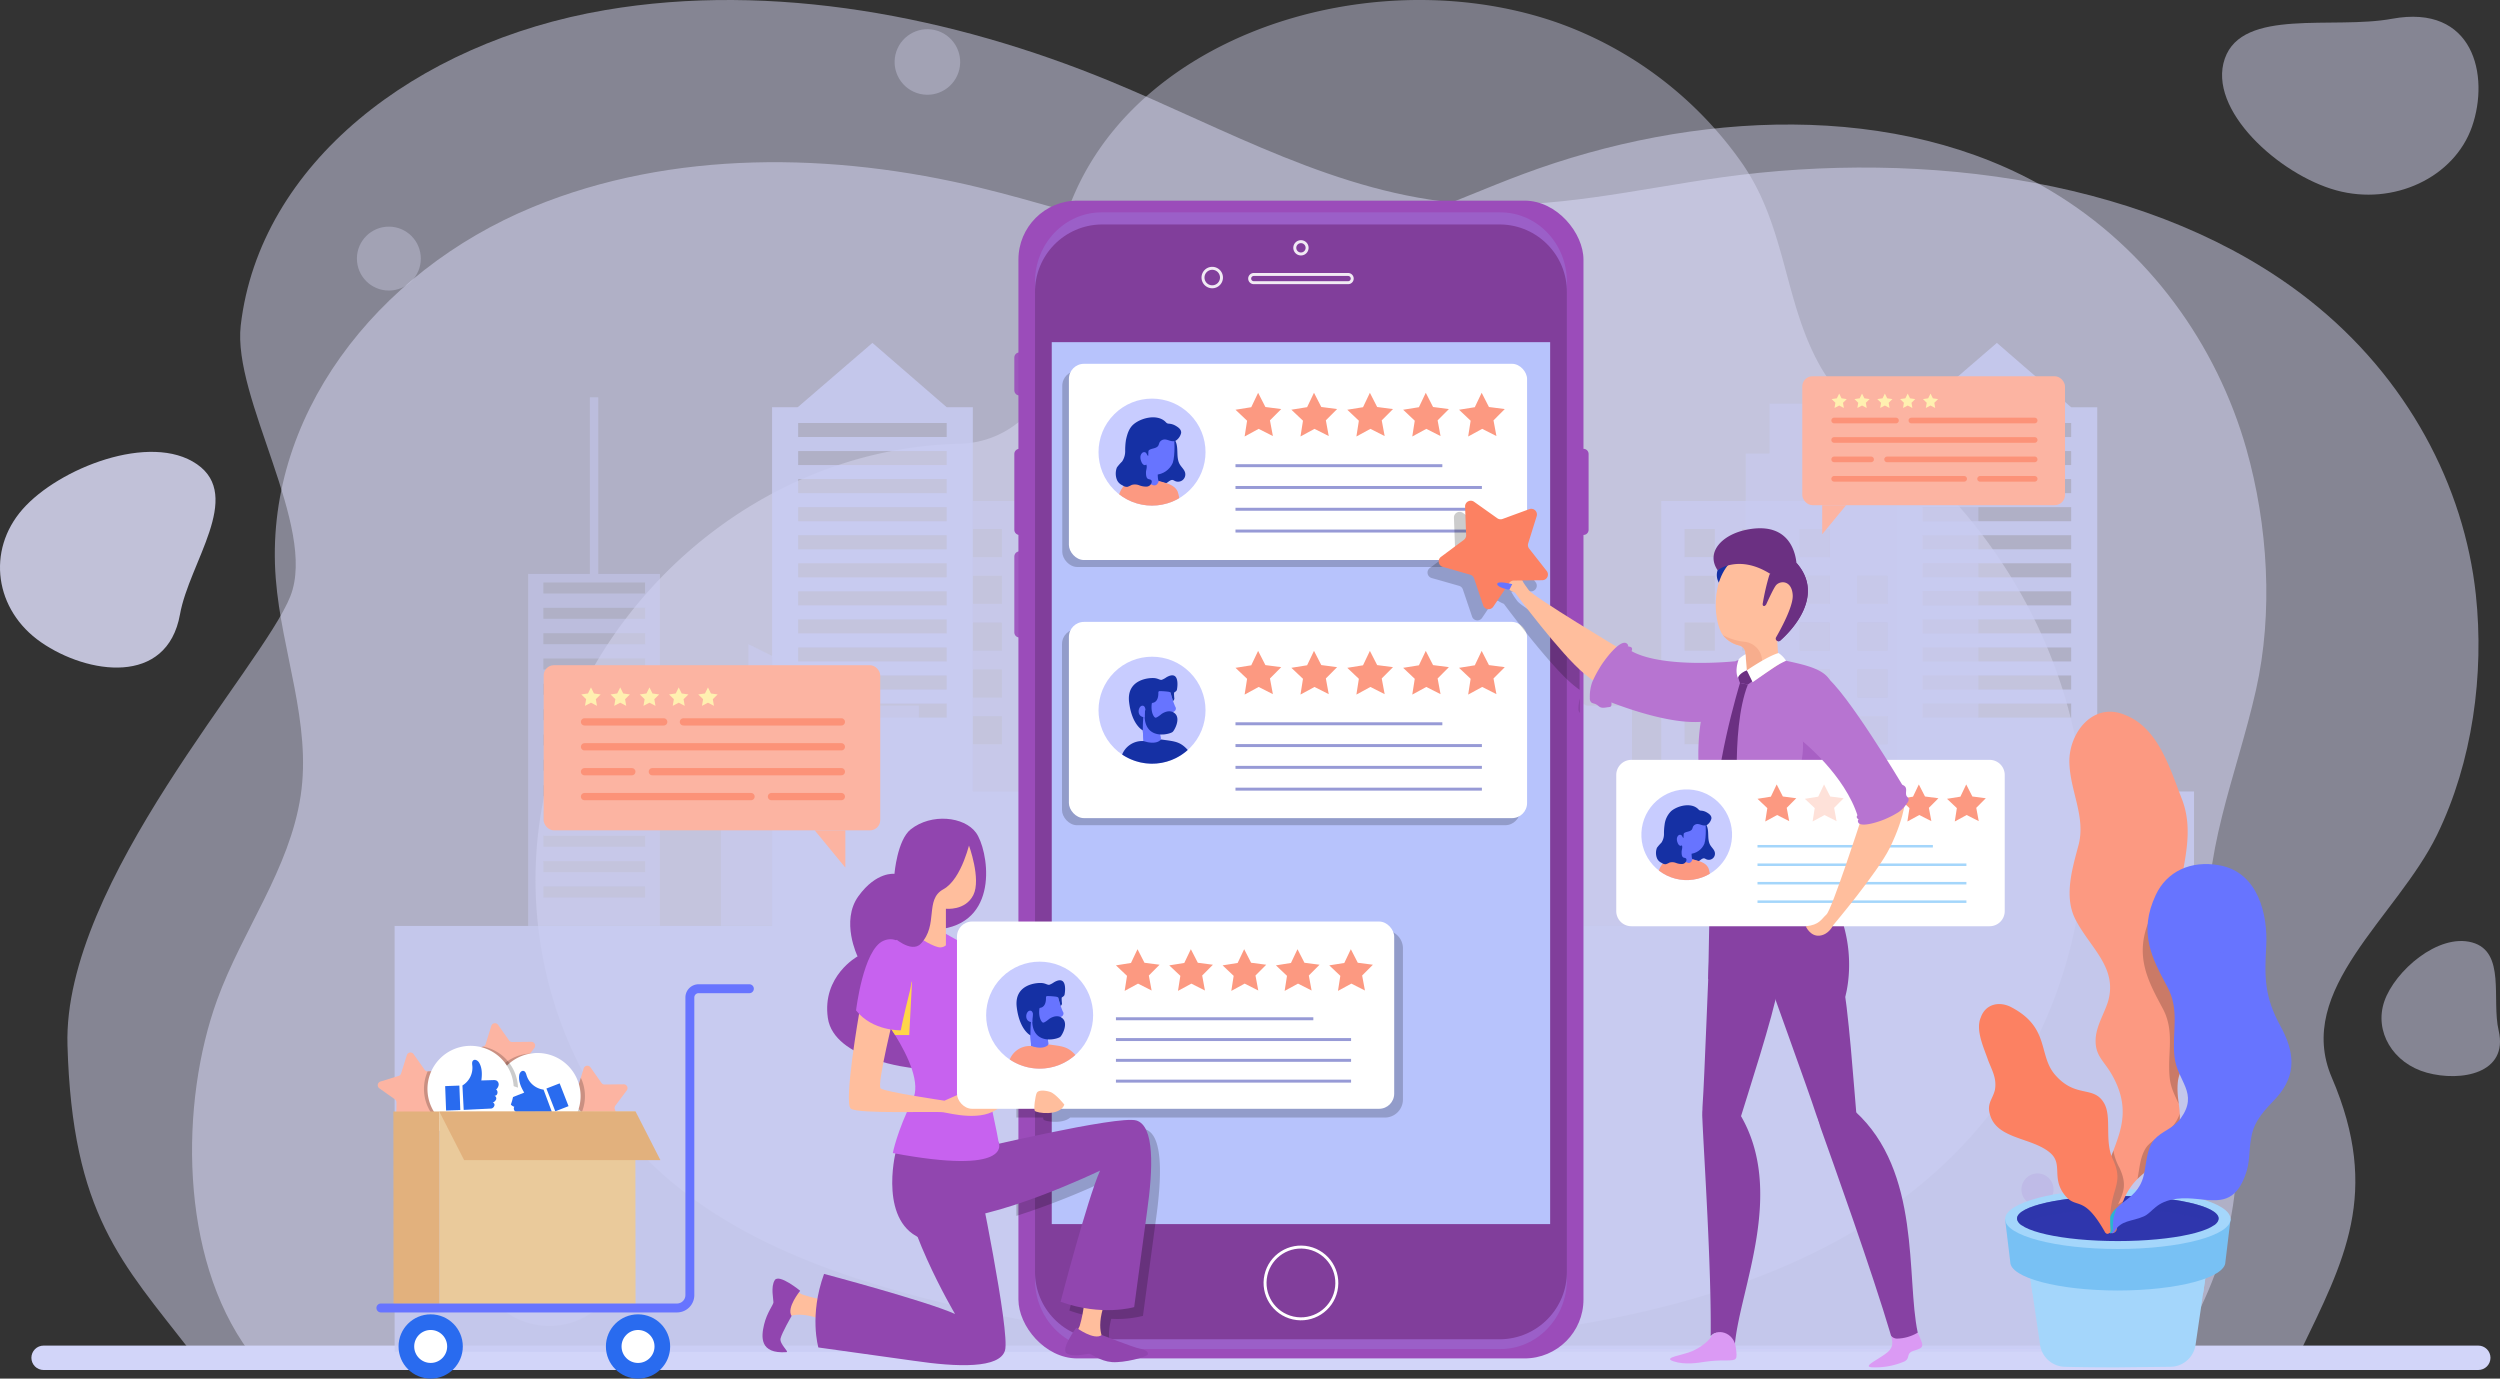 <svg xmlns="http://www.w3.org/2000/svg" xmlns:xlink="http://www.w3.org/1999/xlink" width="841" height="463.76" xmlns:v="https://vecta.io/nano"><rect width="100%" height="100%" fill="#333333" stroke="none"/><style><![CDATA[.B{fill:#6774ff}.C{fill:none}.D{opacity:.5}.E{stroke:#2f36ad}.F{fill:#fff}.G{fill:#e1e2fe}.H{fill:#fc9981}.I{opacity:.2}.J{fill:#1530a4}.K{fill:#fcb4a2}.L{opacity:.3}.M{opacity:.36}.N{fill:#020202}.O{fill:#ffbe9d}.P{opacity:.89}.Q{opacity:.47}.R{fill:#296bef}.S{fill:#9145af}.T{fill:#c9ccf4}.U{fill:#b774d1}.V{fill:#6b3082}.W{clip-path:url(#B)}.X{clip-path:url(#C)}.Y{stroke-linecap:round}.Z{stroke-linejoin:round}]]></style><defs><clipPath id="A"><circle cx="18" cy="18" r="18" transform="matrix(.707 -.707 .707 .707 0 25.456)" class="B M"/></clipPath><clipPath id="B"><circle cx="18" cy="18" r="18" transform="matrix(.707 -.707 .707 .707 0 25.456)" class="C"/></clipPath><clipPath id="C"><circle cx="18" cy="18" r="18" transform="matrix(.228 -.974 .974 .228 0 35.05)" class="C"/></clipPath><clipPath id="D"><circle cx="15.261" cy="15.261" r="15.261" transform="matrix(.152 -.988 .988 .152 0 30.167)" class="B M"/></clipPath><path id="E" d="M532.681 179.959h0c-.457 0-.896-.182-1.22-.505s-.505-.762-.505-1.22v-25.528c0-.458.181-.897.505-1.22s.762-.506 1.22-.506h0c.953.001 1.725.773 1.725 1.726v25.528c-.001.952-.773 1.724-1.725 1.725z"/><path id="F" d="M496.122 136.984l-5.3.851 3.9 3.693-.83 5.308 4.718-2.57 4.791 2.43-.986-5.281 3.792-3.806-5.327-.694-2.448-4.782z"/><path id="G" d="M477.321 136.984l-5.3.851 3.9 3.693-.83 5.308 4.718-2.57 4.791 2.43-.986-5.281 3.791-3.806-5.327-.694-2.448-4.782z"/><path id="H" d="M438.324 141.525l-.841 5.3 4.543-2.457.178-.1 4.785 2.425-.97-5.286 3.783-3.8-5.319-.7-2.457-4.785-2.312 4.85-5.3.857z"/><path id="I" d="M618.707 132.401l.787 1.594 1.759.256-1.273 1.241.3 1.752-1.574-.827-1.573.827.3-1.752-1.273-1.241 1.759-.256z"/><path id="J" d="M659.477 267.998l-4.5.721 3.308 3.131-.7 4.5 4-2.179 4.062 2.06-.836-4.477 3.214-3.227-4.517-.589-2.075-4.054z"/><path id="K" d="M198.807 231.243l1.008 2.042 2.254.328-1.631 1.59.385 2.245-2.016-1.063-2.016 1.06.385-2.245-1.631-1.59 2.254-.328z"/><path id="L" d="M434.283 323.937l-5.062.812 3.723 3.524-.792 5.065 4.5-2.452 4.572 2.319-.941-5.039 3.618-3.632-5.084-.663-2.336-4.563z"/></defs><g opacity=".81" class="G"><path d="M13.798 216.048c-15.6-10.812-18.389-30.824-6.233-44.7s43.1-25.994 58.7-15.182-2.607 33.129-5.716 50.5c-4.334 24.229-31.152 20.194-46.751 9.382z"/></g><g class="Q G"><path d="M816.389 360.854c-11.414-3.136-17.807-13.91-14.281-24.061s18.091-22.891 29.506-19.755 6.5 19.211 8.929 29.616c3.383 14.51-12.739 17.338-24.154 14.2z"/></g><g class="Q G"><path d="M831.589 42.587c-5.954 17.138-26.4 26.738-45.672 21.442s-43.45-27.163-37.5-44.3 36.465-9.764 56.213-13.406c27.546-5.079 32.914 19.127 26.959 36.264z"/></g><g class="Q G"><path d="M749.989 411.908c7.29-33.123-4.171-61.339-6.96-93.8-2.639-30.729 9.232-56.6 15.859-85.891 5.9-26.065 4.039-55.569-3.2-81.157-9.889-34.935-32.8-67.252-65.873-86.911-51.541-30.63-120.4-26.853-177.487-5.574-23.91 8.913-47.077 20.755-72.666 23.794-37.322 4.434-73.593-10.361-109.913-19.2-49.44-12.036-103.747-12.815-150.479 6.467-52.985 21.86-90.752 71.024-86.5 125.069 1.924 24.489 12.048 48.637 8.374 72.978-3.727 24.686-19.632 45.367-28.085 68.628-12.515 34.435-12.835 86.369 10.687 118.348h648.177c8.574-13.032 14.697-27.52 18.066-42.751z"/></g><g class="Q G"><path d="M832.88 200.08c-3.912-36.491-22.952-73.023-55.988-99.107-51.475-40.644-129.423-50.806-197.765-41.311-28.626 3.978-57.019 11-86.321 8.835-42.736-3.152-80.35-25.078-119.239-41.136C320.63 5.504 259.928-6.222 203.598 3.388 139.731 14.285 87.316 55.21 80.987 109.432c-2.869 24.569 25.825 67.811 16.711 91.1-9.244 23.623-76.575 96.032-75 151.042 1.628 57.016 18.289 73.146 41.525 103.084h709.624c14.606-30.316 27.26-53.278 10.568-92.186-12.7-29.6 21.963-54.029 35.4-81.611 11.961-24.546 15.931-54.057 13.065-80.781z"/></g><g opacity=".41" class="G"><path d="M701.089 288.903a155.76 155.76 0 0 0-.713-26.535c-4.685-41.347-25.9-80.339-57.12-107.849-11.138-9.816-23.813-18.607-31.062-31.564-12.208-21.817-11.282-46.893-26.433-68.435-15.346-21.756-37.086-38.193-62.201-47.027-74.33-25.754-178.389 16.18-169.02 105.731.034.322.07.789.109 1.38a32.6 32.6 0 0 1-31.935 34.681c-68.576 1.628-127.607 54.5-140.237 121.474-8.123 43.071 5.178 90.28 36.684 120.75 23.519 22.745 55.073 35.239 86.645 43.826 63.3 17.215 129.91 20.823 195.179 14.241 61.094-6.162 125.539-23.725 165.05-70.73 21.078-25.073 33.154-57.227 35.054-89.943z"/></g><g opacity=".31" class="G"><circle cx="130.813" cy="86.991" r="10.752"/></g><g opacity=".31" class="G"><circle cx="11.031" cy="11.031" r="11.031" transform="matrix(.229 -.973 .973 .229 298.715 29.059)"/></g><g opacity=".31" class="G"><circle cx="184.774" cy="420.926" r="25.118"/></g><circle cx="685.411" cy="400.143" r="5.401" fill="#813e9b" opacity=".58"/><path d="M833.688 460.871H14.666c-1.089 0-2.134-.432-2.904-1.202s-1.203-1.815-1.202-2.904h0c0-1.089.432-2.134 1.202-2.904s1.815-1.203 2.904-1.202h819.022c1.089 0 2.134.432 2.904 1.202s1.203 1.815 1.202 2.904h0c0 1.089-.432 2.134-1.202 2.904s-1.815 1.203-2.904 1.202z" fill="#d2d5f9"/><g opacity=".81" class="T"><g opacity=".6"><path d="M665.533 317.962V152.536h-8.045v-16.738h-62.225v16.738h-8v207.969h-58.4v-94.183h-85.031V389.91h-41.083V168.53H318.98v170.085h-9.831V237.369h-15.152l-42.248-20.675v20.676h-9.24v125.04h-20.506V193.076h-20.741V133.67h-2.841v59.406h-20.743v261.653h540.264V317.962zm-448.529-16.077H182.78v-3.68h34.224zm0-8.516H182.78v-3.68h34.224zm0-8.528H182.78v-3.68h34.224zm0-8.515H182.78v-3.68h34.224zm0-8.516H182.78v-3.68h34.224zm0-8.528H182.78v-3.677h34.224zm0-8.516H182.78v-3.68h34.224zm0-8.516H182.78v-3.68h34.224zm0-8.527H182.78v-3.68h34.224zm0-8.516H182.78v-3.68h34.224zm0-8.516H182.78v-3.68h34.224zm0-8.527H182.78v-3.681h34.224zm0-8.516H182.78v-3.681h34.224zm120.02 50.712h-10.192v-9.433h10.193zm0-15.733h-10.192v-9.445h10.193zm0-15.745h-10.192v-9.433h10.193zm0-15.733h-10.192v-9.444h10.193zm0-15.745h-10.192v-9.445h10.193zm19.354 62.956H346.2v-9.433h10.179zm0-15.733H346.2v-9.445h10.179zm0-15.745H346.2v-9.433h10.179zm0-15.733H346.2v-9.444h10.179zm0-15.745H346.2v-9.445h10.179zm19.371 62.959h-10.195v-9.433h10.195zm0-15.733h-10.195v-9.445h10.195zm0-15.745h-10.195v-9.433h10.195zm0-15.733h-10.195v-9.447h10.195zm0-15.745h-10.195v-9.445h10.195zm19.354 62.956h-10.181v-9.433H395.1zm0-15.733h-10.181v-9.445H395.1zm0-15.745h-10.181v-9.433H395.1zm0-15.733h-10.181v-9.447H395.1zm278.446 192.666h-10.59v-9.813h10.59zm0-19.652h-10.59v-9.813h10.59zm0-19.651h-10.59v-9.81h10.59zm0-19.652h-10.59v-9.813h10.59zm19.651 58.954h-10.59v-9.812h10.59zm0-19.652h-10.59v-9.813h10.59zm0-19.651h-10.59v-9.809h10.59zm0-19.652h-10.59v-9.813h10.59zm19.649 58.956h-10.6v-9.813h10.6zm0-19.652h-10.6v-9.813h10.6zm0-19.651h-10.6v-9.81h10.6zm0-19.652h-10.6v-9.813h10.6z"/></g><path d="M415.328 195.008v-73.195l-53.567 54.256v90.219h-34.507v-129.3h-8.78l-24.988-21.639-25.124 21.639h-8.631v174.491H132.754v143.25h366.254V195.008zM318.474 241.4h-49.967v-4.73h49.967zm0-9.44h-49.967v-4.73h49.967zm0-9.44h-49.967v-4.721h49.967zm0-9.44h-49.967v-4.721h49.967zm0-9.43h-49.967v-4.73h49.967zm0-9.44h-49.967v-4.73h49.967zm0-9.441h-49.967v-4.72h49.967zm0-9.439h-49.967v-4.721h49.967zm0-9.44h-49.967v-4.721h49.967zm0-9.43h-49.967v-4.73h49.967zm0-9.441h-49.967v-4.72h49.967zm90.06 229.915h-5.186V144.649l5.186-5.268zM696.737 241.4h-49.963v-4.733h49.963zm0-9.44h-49.963v-4.733h49.963zm0-9.441h-49.963v-4.721h49.963zm0-9.44h-49.963v-4.721h49.963zm0-9.429h-49.963v-4.731h49.963zm0-9.44h-49.963v-4.733h49.963zm0-9.441h-49.963v-4.72h49.963zm0-9.44h-49.963v-4.721h49.963zm0-9.44h-49.963v-4.721h49.963zm0-9.429h-49.963v-4.731h49.963zm0-9.44h-49.963v-4.721h49.963zm8.781 119.277v-129.3h-8.786l-24.977-21.648-25.121 21.641h-8.642v174.48H511.017V453.7h227.047V266.296z"/><g opacity=".75"><path d="M456.859 301.885h-34.234v-3.68h34.234zm0-8.516h-34.234v-3.676h34.234zm0-8.527h-34.234v-3.677h34.234zm0-8.516h-34.234v-3.676h34.234zm0-8.516h-34.234v-3.675h34.234zm0-8.527h-34.234v-3.678h34.234zm0-8.516h-34.234v-3.676h34.234zm0-8.516h-34.234v-3.676h34.234zm0-8.527h-34.234v-3.676h34.234zm0-8.516h-34.234v-3.673h34.234zm0-8.515h-34.234v-3.678h34.234zm0-8.528h-34.234v-3.676h34.234zm0-8.516h-34.234v-3.688h34.234zm120.014 50.713h-10.187v-9.44h10.187zm0-15.738h-10.187v-9.441h10.187zm0-15.738h-10.187v-9.441h10.187zm0-15.739h-10.187v-9.44h10.187zm0-15.738h-10.187v-9.452h10.187zm19.35 62.952h-10.174v-9.44h10.174zm0-15.738h-10.174v-9.441h10.174zm0-15.738h-10.174v-9.441h10.174zm0-15.739h-10.174v-9.44h10.174zm0-15.738h-10.174v-9.452h10.174zm19.376 62.952h-10.2v-9.44h10.2zm0-15.738h-10.2v-9.441h10.2zm0-15.738h-10.2v-9.441h10.2zm0-15.739h-10.2v-9.44h10.2zm0-15.738h-10.2v-9.452h10.2zm19.349 62.952h-10.173v-9.44h10.173zm0-15.738h-10.173v-9.441h10.173zm0-15.738h-10.173v-9.441h10.173zm0-15.739h-10.173v-9.44h10.173zm48.736 63.169v123.59h-41.1V168.536h-83.749v170.076h-9.83V237.371h-15.16l-42.237-20.68v20.68h-9.242v125.034h-20.512V193.069h-20.752v-59.4h-2.821v59.4h-20.752v260.636h320.537V266.321z"/></g></g><g fill="#9b4cba"><path d="M342.943 133.041h0c-.458 0-.896-.181-1.22-.505s-.505-.762-.505-1.22v-11.038c0-.458.181-.896.505-1.22s.762-.505 1.22-.505h0c.457 0 .896.182 1.22.505s.505.762.505 1.22v11.039c-.001.952-.773 1.724-1.725 1.724z" class="P"/><use xlink:href="#E" class="P"/><use xlink:href="#E" x="-189.738" class="P"/><path d="M342.943 214.457h0c-.458 0-.896-.181-1.22-.505s-.505-.762-.505-1.22v-25.528c0-.458.181-.896.505-1.22s.762-.505 1.22-.505h0c.457 0 .896.182 1.22.505s.505.762.505 1.22v25.528c0 .457-.182.896-.505 1.22s-.762.505-1.22.505z" class="P"/><rect width="190.083" height="389.48" rx="19.832" x="342.597" y="67.496"/></g><path d="M504.695 453.822H370.583c-12.375 0-22.406-10.464-22.406-23.37V94.808c0-12.906 10.032-23.37 22.406-23.37h134.112c12.375 0 22.406 10.464 22.406 23.37v335.644c0 12.906-10.032 23.37-22.406 23.37z" fill="#9af" opacity=".21"/><path d="M504.695 450.533H370.583c-12.516-.143-22.547-10.404-22.406-22.92V98.429c-.141-12.516 9.89-22.777 22.406-22.92h134.112c12.516.143 22.547 10.404 22.406 22.92v329.184c.141 12.516-9.89 22.777-22.406 22.92z" fill="#813e9b"/><path fill="#b7c3fc" d="M353.809 115.103h167.659v296.681H353.809z"/><g stroke="#fff" class="C"><circle cx="12.074" cy="12.074" r="12.074" transform="matrix(.217 -.976 .976 .217 423.234 440.75)"/><path d="M410.903 93.369c0 1.715-1.39 3.105-3.105 3.105s-3.105-1.39-3.105-3.105 1.39-3.105 3.105-3.105a3.1 3.1 0 0 1 3.105 3.105zm28.806-10.002a2.07 2.07 0 1 1-2.07-2.07 2.07 2.07 0 0 1 2.07 2.07zm13.8 11.727H421.77a1.38 1.38 0 0 1-1.38-1.38h0a1.38 1.38 0 0 1 1.38-1.379h31.738a1.38 1.38 0 0 1 1.379 1.379h0a1.38 1.38 0 0 1-1.378 1.38z" class="P"/></g><g fill="#a4d6fb"><path d="M680.669 414.069l5.61 38.336a8.63 8.63 0 0 0 8.295 7.386c3.812.106 9.426.2 17.522.2l18.185-.208c4.196-.115 7.702-3.231 8.308-7.385l5.609-38.325z"/><path d="M712.435 438.762c11.694 0 22.086-1.474 28.7-3.758l2.966-20.271h-63.333l2.966 20.271c6.616 2.284 17.007 3.758 28.701 3.758z" style="mix-blend-mode:multiply"/></g><path d="M748.622 424.525c0 5.3-16.2 9.6-36.186 9.6s-36.186-4.3-36.186-9.6l-1.74-14.426h75.851z" fill="#78c1f4"/><path d="M750.361 410.097c0 5.56-16.98 10.065-37.926 10.065s-37.927-4.506-37.927-10.065 16.98-10.064 37.927-10.064 37.926 4.506 37.926 10.064z" fill="#a4d6fb"/><g fill="#2f36ad"><ellipse cx="712.435" cy="409.909" rx="33.912" ry="7.587"/><path d="M680.075 412.183c4.318-3.079 17.172-5.312 32.36-5.312s28.04 2.234 32.36 5.312c.854-.463 1.432-1.31 1.552-2.274 0-4.19-15.183-7.587-33.912-7.587s-33.913 3.4-33.913 7.587c.12.964.698 1.812 1.553 2.274z" style="mix-blend-mode:multiply" class="D"/></g><g class="H"><path d="M739.149 349.656c2.449-8.807-.527-15.763-3.76-23.621a45.74 45.74 0 0 1-2.539-24.461c1.659-11.216 5.38-22.05 1.084-32.922-4.024-10.267-7.912-23.795-19.017-28.122-10.8-4.611-18.964 6.035-18.782 15.844s5.752 18.656 2.969 28.339c-2.115 7.931-4.885 17.318-.748 24.917 4.951 9.415 14.177 16.039 10.727 27.477-1.36 4.1-3.584 7.572-4.055 11.711-.558 6.214 2.584 7.739 5.407 12.7 11.885 20.888-9.888 29.311-1.344 52.255a1.57 1.57 0 0 0 1.547 1.027h0c.754-.035 1.371-.611 1.46-1.36 2.719-25.659 21.009-16.812 21.2-37.6.036-3.87-1.159-7.77-.7-11.612.545-5.914 5.129-8.989 6.551-14.572z"/><path d="M728.549 375.112c-.277.003-.5.228-.5.505 0 .521-.2 12.459-12.238 14.311.942-1.676 1.943-3.267 2.939-4.842 2.248-3.554 4.371-6.91 5.609-11.024a56.06 56.06 0 0 0 .909-29.651c8.487-4.185 6.148-18.479 6.043-19.1-.052-.272-.31-.453-.583-.412a.5.5 0 0 0-.413.582c.025.143 2.3 13.929-5.277 17.935a125.06 125.06 0 0 0-4.2-13.437c-3.445-9.481-1.742-21.878-.613-30.082l.142-1.038c10.634-2.361 11.29-15.961 11.3-16.1a.51.51 0 0 0-.485-.523h-.02c-.269.003-.489.216-.5.485 0 .13-.628 12.623-10.141 15.055a70.48 70.48 0 0 0 .371-3.228 125.51 125.51 0 0 0 .268-14.747c.003-.033.003-.067 0-.1-.573-12.175-3.359-20.822-8.351-25.76-.199-.196-.518-.194-.714.005s-.194.518.005.714c4.719 4.668 7.394 12.853 8.019 24.382-7.091-2.764-8.118-15.2-8.128-15.332-.005-.135-.066-.263-.168-.351s-.237-.13-.372-.115a.5.5 0 0 0-.466.54c.042.567 1.119 13.7 9.191 16.361a125.9 125.9 0 0 1-.286 14.321c-.119 1.415-.365 3.212-.651 5.291A119.71 119.71 0 0 0 717.8 316.5c-9.883-3.728-10.6-15.828-10.608-15.953a.5.5 0 0 0-.5-.48h-.024c-.278.013-.493.248-.481.526.007.134.76 13.209 11.639 17 .001 4.327.704 8.625 2.081 12.727 4.425 12.186 8.051 24.436 4.476 39.758-7.912-1.517-8.98-12.588-8.99-12.7-.024-.278-.269-.484-.547-.46s-.484.269-.46.548c.012.12 1.143 11.9 9.76 13.592a59.95 59.95 0 0 1-.736 2.705c-1.2 3.984-3.284 7.283-5.493 10.776-1.172 1.85-2.38 3.772-3.5 5.874a.2.2 0 0 0-.012.023c-3.061 5.761-5.407 12.915-4.225 23.937.028.256.243.45.5.451h.054a.5.5 0 0 0 .448-.556c-1.151-10.739 1.024-17.555 4.033-23.225 13.683-1.568 13.858-15.29 13.858-15.429s-.057-.267-.156-.362-.232-.145-.368-.14z" style="mix-blend-mode:multiply"/></g><path d="M733.27 374.674l.026 1.169c-.126 13.644-8.049 14.521-14.248 20.769.726-3.642.9-8.146 3.331-11.119 2.671-2.968 6.232-3.561 8.9-7.122.846-1.125 1.517-2.371 1.991-3.697zm2.116-48.64a45.74 45.74 0 0 1-2.539-24.461l.39-2.433c-4.262 1.639-7.712 4.884-9.609 9.037-6.007 12.743-1.275 21.391 3.894 31.031 4.218 7.868 1.484 15.134 2.374 23.442.372 3.475 1.884 6.17 3.064 8.761a29.8 29.8 0 0 1-.365-7.18c.545-5.917 5.129-8.992 6.551-14.576 2.451-8.808-.525-15.763-3.758-23.621zm-22.424 66.756a18.08 18.08 0 0 1-2.018-5.729c-2.713 7.108-5.73 14.465-2.492 24.842l.026.084a36.81 36.81 0 0 0 .611 1.788 1.6 1.6 0 0 0 .174.329c.012.018.023.035.036.052.071.099.154.189.247.269l.017.014a1.55 1.55 0 0 0 1.073.364h0a1.57 1.57 0 0 0 .814-.283 1.5 1.5 0 0 0 .627-.983c.006-.031.016-.061.019-.094a35.8 35.8 0 0 1 2.14-9.373c-.563.365-1.138.706-1.709 1.063 1.835-4.158 3.102-6.621.437-12.343z" style="mix-blend-mode:multiply" class="I"/><path d="M767.102 345.091c-5.342-9.792-5.328-16.269-4.748-26.707.593-10.682-2.671-24.926-15.728-27.3-9.792-1.78-17.758 2.192-21.4 9.92-6.008 12.743-1.275 21.39 3.894 31.03 4.218 7.868 1.483 15.134 2.374 23.443s8.308 12.166 2.076 20.772c-2.671 3.561-6.232 4.154-8.9 7.122-2.671 3.264-2.614 8.38-3.561 12.166-2.392 9.565-11.758 8.208-12.149 17.9-.029.723.557 1.444 1.066 1.42s.913.071 1.275-.57c2.2-3.9 5.824-3.3 9.888-5.1 3.017-1.337 3.945-5.059 11.2-5.935 9.469-1.143 18.1 5.045 22.849-7.715 1.781-4.451 1.187-8.308 2.078-12.76.891-5.934 4.748-9.5 8.606-13.649 6.818-7.716 5.927-15.43 1.18-24.037z" class="B"/><g style="mix-blend-mode:multiply" class="B"><path d="M748.314 326.902h-.042c-8.876-.76-15.069-11.564-15.328-12.023-.138-.243-.053-.551.19-.69s.551-.053.69.19c.061.109 6.194 10.8 14.535 11.513.269.024.471.255.46.525s-.233.482-.503.483zm-2.537 46.465a.5.5 0 0 1-.28-.084c-6.5-4.318-6.1-23.669-6.082-24.491 0-.135.056-.263.153-.356s.229-.142.364-.136a.5.5 0 0 1 .492.517c0 .2-.406 19.615 5.632 23.625a.5.5 0 0 1-.28.925zm3.325-17.303c-.252 0-.466-.186-.5-.436s.12-.487.363-.555c10.226-2.865 11.045-19.426 11.052-19.593.005-.182.108-.347.269-.432s.355-.077.508.022.242.271.231.453c-.032.711-.864 17.46-11.788 20.522a.5.5 0 0 1-.136.019zm-14.997 42.839a20.11 20.11 0 0 1-3.381-.294c-.276-.047-.462-.309-.415-.585s.309-.462.585-.415c14.944 2.563 20.372-13.256 20.425-13.416.088-.265.374-.408.639-.319s.408.374.32.638c-.052.159-4.945 14.391-18.172 14.391zm13.211-79.875a.5.5 0 0 1-.341-.877c6.4-5.855 2.15-18.448 2.105-18.574-.091-.264.049-.551.313-.642s.551.049.642.313c.186.543 4.508 13.346-2.38 19.648a.5.5 0 0 1-.339.133z"/><path d="M710.126 414.439a.55.55 0 0 1-.132-.017c-.269-.074-.428-.352-.355-.621 1.167-4.287 6.135-6.473 9.422-7.919a19.6 19.6 0 0 0 2.366-1.147c26.712-17.368 34-50.377 22.281-100.911-.063-.272.106-.543.378-.606s.543.106.606.378c11.826 51 4.4 84.357-22.716 101.985-.806.466-1.644.876-2.507 1.224-3.112 1.369-7.816 3.439-8.854 7.261-.06.22-.261.373-.489.373z"/></g><path d="M708.957 413.44c-.029.723.557 1.444 1.066 1.42h.078c1.593-1.2-.42-2.915 2-8.585a9.74 9.74 0 0 0-3.144 7.165z" fill="#15ccbe" opacity=".75" style="mix-blend-mode:multiply"/><g fill="#fc8162"><path d="M710.745 389.956c-2.944-6.323-.167-14.457-3.063-19.071-3.546-5.772-9.469-1.383-16.349-9.315-5.774-6.658-1.617-15.884-14.761-22.76-4.014-2.1-8.667-1.068-10.231 3.463-1.876 4.25 1.091 10.346 2.476 14.439 1.35 3.481 2.95 6.068 2.274 9.93-.007.041-.017.083-.026.122-.759 2.968-2.728 4.551-1.674 8.042 2.192 8.511 14.247 7.745 20.331 13.05 4.291 3.741.42 8.209 4.623 13.871 4.164 5.609 6.294-.491 13.787 12.785.271.477.877.644 1.354.374h0a.99.99 0 0 0 .5-.936c-1.087-14.366 5.091-14.694.759-23.994z"/><path d="M704.964 400.324c-.929-1.351-1.68-2.815-2.234-4.358 4.651-3.85 2.063-13.028 1.947-13.425-.078-.268-.358-.421-.625-.344s-.421.358-.344.625c.025.088 2.374 8.408-1.261 12.044-.145-.762-.205-1.538-.179-2.314.071-1.675.035-3.353-.108-5.024a.43.43 0 0 0 .008-.056.63.63 0 0 0-.024-.094c-.206-2.961-1.364-5.776-3.3-8.025 3.1-3.951-1.251-11.3-1.444-11.621-.144-.239-.454-.315-.693-.171s-.315.454-.171.693c.043.071 4.092 6.9 1.608 10.352-1.054-1.021-2.227-1.912-3.493-2.653-4.232-2.39-8.041-5.461-11.274-9.09 3.1-4.04-.616-13.377-.781-13.785-.105-.258-.399-.383-.657-.278s-.383.399-.278.657c.037.092 3.543 8.89 1.068 12.589-4.357-5.462-6.774-12.189-8.251-21.823-.016-.134-.087-.256-.196-.336s-.246-.111-.379-.085a.5.5 0 0 0-.422.575c.587 4.196 1.581 8.325 2.968 12.329-4.914-2.24-5.566-7.568-5.593-7.808-.035-.274-.282-.471-.557-.446-.277.031-.476.28-.446.557.007.068.816 6.751 7.067 8.965 1.299 3.343 3.127 6.456 5.412 9.22.017.022.011.052.031.072s.026.006.038.014a35.99 35.99 0 0 0 4.4 4.378c-6.941 1.95-12.539-4.354-12.6-4.422-.183-.21-.501-.233-.711-.05s-.233.501-.051.711c.054.061 4.56 5.167 10.67 5.167 1.233-.005 2.456-.217 3.619-.627 2.033 1.602 4.171 3.065 6.4 4.38 4.8 2.869 6.456 6.255 6.959 10.19-9.356.33-12.693-5.028-12.832-5.261-.142-.24-.451-.319-.691-.177s-.319.451-.177.691c.146.248 3.535 5.786 12.834 5.786.313 0 .643-.017.971-.03a41.56 41.56 0 0 1 .058 4.5c-.107 3.608 1.263 5.8 2.849 8.338l.686 1.109c-8.509-1.618-9.51-6.774-9.549-7a.49.49 0 0 0-.581-.414.5.5 0 0 0-.414.577c.042.265 1.169 6.435 11.21 7.98 1.935 3.472 2.949 7.381 2.943 11.356.008.273.232.49.505.49h.016c.279-.009.497-.242.488-.521-.022-5.043-1.57-9.961-4.439-14.108z" style="mix-blend-mode:multiply"/></g><path d="M202.605 375.804c-.091-.205-4.563-.894-4.946-.348s.388 1.7.733 2.226c.753.655 1.781.895 2.747.643.626-.362 2.003-1.295 1.466-2.521z" class="B"/><path d="M207.004 371.947a1.29 1.29 0 0 0-.192 1.176l2.064 6.085a1.28 1.28 0 0 1-1.632 1.62l-6.073-2.064a1.25 1.25 0 0 0-1.176.18l-5.149 3.829c-.391.293-.915.338-1.351.117s-.708-.672-.701-1.161l.048-3.061.048-3.349a1.31 1.31 0 0 0-.54-1.068l-5.245-3.709a1.28 1.28 0 0 1 .372-2.268l6.121-1.908a1.27 1.27 0 0 0 .852-.84l.936-2.989.972-3.133a1.28 1.28 0 0 1 2.268-.36l3.709 5.245a1.24 1.24 0 0 0 1.056.54l6.421-.072a1.28 1.28 0 0 1 1.032 2.052z" class="K"/><path d="M171.519 361.508c-.09-.205-4.563-.894-4.945-.348s.388 1.7.733 2.226c.753.655 1.781.895 2.747.643.626-.362 2.004-1.295 1.465-2.521z" class="B"/><path d="M175.918 357.652c-.254.337-.322.779-.18 1.176l2.052 6.085c.153.463.032.972-.314 1.316s-.856.461-1.318.304l-1.908-.648-4.165-1.416c-.397-.142-.839-.074-1.176.18l-5.149 3.829c-.391.293-.915.338-1.351.117s-.708-.672-.701-1.161l.1-6.421a1.3 1.3 0 0 0-.54-1.056l-5.245-3.709a1.29 1.29 0 0 1 .372-2.28l6.109-1.9h.012a1.27 1.27 0 0 0 .852-.84l1.908-6.121a1.28 1.28 0 0 1 2.268-.36l3.709 5.245a1.24 1.24 0 0 0 1.056.54l6.421-.072c.488-.004.936.268 1.157.703s.177.957-.113 1.349z" class="K"/><path d="M147.054 373.772c-.09-.205-4.563-.9-4.945-.348s.388 1.7.733 2.226c.754.654 1.781.895 2.747.642.626-.359 2.009-1.293 1.465-2.52z" class="B"/><path d="M147.506 367.506a1.29 1.29 0 0 0-.192 1.176l2.052 6.085c.158.461.04.971-.304 1.316s-.855.463-1.316.304l-1.572-.528-4.513-1.536c-.397-.142-.839-.074-1.176.18l-5.149 3.841a1.28 1.28 0 0 1-2.04-1.056l.084-6.409a1.26 1.26 0 0 0-.54-1.068l-5.234-3.709c-.396-.283-.598-.765-.522-1.245s.418-.876.882-1.023l6.133-1.9a1.27 1.27 0 0 0 .84-.852l1.92-6.121a1.28 1.28 0 0 1 2.268-.36l3.7 5.245a1.24 1.24 0 0 0 1.056.54h.012l6.409-.072c.489-.007.939.265 1.161.701s.176.96-.117 1.351z" class="K"/><path d="M191.27 376.901l7.727.916-6.442-7.068" class="F"/><g class="N"><path style="mix-blend-mode:multiply" d="M200.469 377.818l-6.442-7.068" class="I"/><path d="M192.841 378.668l.048-3.349a1.31 1.31 0 0 0-.54-1.068l-5.245-3.709a1.28 1.28 0 0 1 .372-2.268l6.121-1.908a1.27 1.27 0 0 0 .852-.84l.936-2.989.4.924a14.5 14.5 0 0 1-2.944 15.207z" style="mix-blend-mode:multiply" class="I"/><path d="M165.47 374.188a14.51 14.51 0 0 0 26.807.558 14.51 14.51 0 0 0-18.561-19.35c-7.466 2.912-11.158 11.326-8.246 18.792z" style="mix-blend-mode:multiply" class="I"/></g><path d="M167.277 374.011a14.51 14.51 0 0 0 26.807.557 14.51 14.51 0 0 0-18.562-19.349 14.51 14.51 0 0 0-8.245 18.792z" class="F"/><path d="M185.738 374.271l-8.677 3.272c-.881.276-2.153-.8-1.279-1.635a2.07 2.07 0 0 1-1.438-.514c-.187-.192-.287-.452-.278-.72s.126-.52.325-.7c-.924.651-1.959-.814-1.366-1.648a2.56 2.56 0 0 1-1.4-1.045c-.324-.518-.299-1.181.064-1.672a2.4 2.4 0 0 1 .99-.6l3.666-1.462c-1.08-1.787-1.995-3.838-1.677-5.9.095-.622.647-1.536 1.425-1.391.73.137.922 1.11 1.116 1.7a6.95 6.95 0 0 0 5.646 4.6l2.883 7.715zm5.518-2.161l-4.453 1.737-2.99-7.665 4.453-1.737z" class="R"/><path d="M151.963 377.991l-6.725 3.922 3.091-9.05" class="F"/><g class="N"><path d="M174.245 365.778v.108l-4.165-1.416c-.397-.142-.839-.074-1.176.18l-5.149 3.829c-.391.293-.915.338-1.351.117a1.28 1.28 0 0 1-.701-1.161l.1-6.421a1.3 1.3 0 0 0-.54-1.056l-5.245-3.709a1.29 1.29 0 0 1 .372-2.28l6.109-1.9a14.52 14.52 0 0 1 11.746 13.709zm-26.738 1.729a1.29 1.29 0 0 0-.192 1.176l2.052 6.085c.158.461.04.971-.304 1.316a1.27 1.27 0 0 1-1.316.304l-1.572-.528c-3.697-4.277-4.59-10.305-2.293-15.471h.012l6.409-.072a1.28 1.28 0 0 1 1.161.701c.222.436.176.96-.117 1.351z" style="mix-blend-mode:multiply" class="I"/></g><path d="M172.814 365.777a14.51 14.51 0 0 1-24.364 11.196 14.51 14.51 0 0 1 9.312-25.144 14.51 14.51 0 0 1 15.052 13.948z" class="F"/><path d="M155.988 373.373l9.261-.457c.918-.1 1.658-1.59.522-2.009.491-.193.89-.567 1.114-1.045a.99.99 0 0 0-.032-.771c-.115-.242-.323-.427-.577-.512 1.107.229 1.473-1.527.6-2.055a2.57 2.57 0 0 0 .868-1.517c.091-.604-.197-1.201-.725-1.507a2.39 2.39 0 0 0-1.147-.154l-3.943.12c.277-2.069.3-4.315-.815-6.082-.336-.532-1.206-1.152-1.862-.708-.615.416-.4 1.386-.348 2a6.95 6.95 0 0 1-3.343 6.474l.427 8.223zm-6.236-8.003l4.777-.182.313 8.221-4.777.182z" class="R"/><path d="M213.726 373.893l.074 64.7-66.031.075v-64.7z" fill="#eaca9b"/><g fill="#e2b17d"><path d="M147.769 373.894v64.7l-15.378.018-.056-64.7z"/><path d="M222.159 390.264h-66.028l-8.362-16.371H213.8z"/></g><path d="M128.133 441.506h99.6c3.222-.003 5.833-2.614 5.836-5.836V335.546a1.44 1.44 0 0 1 1.439-1.439h17.078a1.5 1.5 0 1 0 0-3h-17.073a4.45 4.45 0 0 0-4.442 4.441v100.123c-.001 1.564-1.269 2.832-2.833 2.833h-99.605a1.5 1.5 0 1 0 0 3z" class="B"/><circle cx="214.633" cy="452.952" r="10.809" class="R"/><circle cx="214.634" cy="452.952" r="5.545" class="F"/><circle cx="144.882" cy="452.952" r="10.809" class="R"/><path d="M139.338 452.95c.001 3.062 2.483 5.543 5.545 5.543s5.544-2.483 5.543-5.544-2.482-5.544-5.544-5.544c-1.471 0-2.881.584-3.921 1.624s-1.624 2.45-1.623 3.921z" class="F"/><rect width="154.129" height="66.011" rx="5.078" style="mix-blend-mode:multiply" x="357.347" y="124.73" class="I N"/><rect width="154.129" height="66.011" rx="5.078" x="359.578" y="122.384" class="F"/><g class="H"><use xlink:href="#F" class="L"/><use xlink:href="#G"/><use xlink:href="#G" x="-18.8"/><use xlink:href="#H"/><use xlink:href="#F" x="-75.201"/></g><g class="D C E"><path d="M415.617 156.656h69.586"/></g><g class="D C E"><path d="M415.617 163.986h82.893"/></g><g class="D C E"><path d="M415.617 171.316h82.893"/></g><g class="D C E"><path d="M415.617 178.646h82.893"/></g><circle cx="18" cy="18" r="18" transform="matrix(.707 -.707 .707 .707 362.089 152.092)" class="B M"/><g clip-path="url(#A)" transform="translate(362.089 126.636)"><path d="M33.188 21.455c1.4 2.414.191 5.711 1.6 8.116.564.963 1.521 1.72 1.791 2.8.234.936-.104 1.921-.863 2.516s-1.797.687-2.65.236c-.171-.108-.353-.198-.543-.269-.7-.2-1.327.415-1.928.825a2.94 2.94 0 0 1-2.537.449c-1.057-.476-1.836-1.411-2.112-2.537-1.008-3.027-.292-6.342.64-9.394.466-1.524 1.153-3.217 2.649-3.77" class="J"/><g class="B"><path d="M27.374 32.224s-.059 2.773.366 2.954a10.85 10.85 0 0 0 1.792.555c0 0-1.96 2.192-3.457 2.12a5.42 5.42 0 0 1-3.91-2.823c.049-.545-.3-3.614-.3-3.614"/><path d="M32.906 20.898s.438 5.36-.477 8.169c-1.011 2.324-3.252 3.874-5.783 4-6.4 0-7.548-8.693-7.515-9.114s9.44-4.07 9.44-4.07z"/></g><path d="M23.82 35.227s2.918 3.241 3.915-.049c2.524.7 5.237 1.211 6.324 3.5 3.489 10.3-7.892 11.2-11.114 11.2-4.554 0-12.035-2.507-8.266-11 1.165-2.626 2.915-4.249 9.141-3.651z" class="H"/><path d="M15.802 36.806l-.419-.239a3.53 3.53 0 0 1-1.715-1.732c-.545-1.348-.558-2.852-.036-4.209.53-.717 1.118-1.391 1.756-2.014.688-1.037 1.048-2.256 1.035-3.5a23.21 23.21 0 0 1 .25-3.692c.443-2.066 1.031-4.033 2.624-5.363 2.548-2.132 7.659-3.394 10.439-1.018.505.432.6.779 1.287.845a5.03 5.03 0 0 1 2.332.682c.912.527 2.018 1.271 1.889 2.468-.247 1.029-.866 1.93-1.738 2.53-.305.152-.642.227-.983.22-1.083.022-1.982-.684-3.045-.57-.524.064-1.002.33-1.333.741-.384.473-.332 1.132-.779 1.575-.718.709-1.83.649-2.68 1.11a.89.89 0 0 0-.366.3.96.96 0 0 0-.094.455q-.023.672-.049 1.343c-.421-.185-.466-.786-.814-1.087-.373-.267-.882-.234-1.218.078a2.04 2.04 0 0 0-.588 1.168 3.37 3.37 0 0 0 .238 1.6c.278.912 1.06 1.734 1.691 1.131.457.673-.043 1.8-.06 2.561-.013.6 0 1.8.564 2.2.518.365 1.342.088 1.374 1.029a1.81 1.81 0 0 1-1.688 1.64c-.864.027-1.724-.124-2.527-.442s-1.698-.361-2.533-.124a7.58 7.58 0 0 1-1.421.64 2.22 2.22 0 0 1-1.393-.326z" class="J"/></g><rect width="154.129" height="66.011" rx="5.078" style="mix-blend-mode:multiply" x="357.259" y="211.595" class="I N"/><rect width="154.129" height="66.011" rx="5.078" x="359.578" y="209.207" class="F"/><g class="H"><use xlink:href="#F" y="86.823" class="L"/><use xlink:href="#G" y="86.823" class="L"/><use xlink:href="#G" x="-18.8" y="86.823" class="L"/><use xlink:href="#H" y="86.823"/><use xlink:href="#F" x="-75.201" y="86.823"/></g><g class="D C E"><path d="M415.617 243.479h69.586"/></g><g class="D C E"><path d="M415.617 250.809h82.893"/></g><g class="D C E"><path d="M415.617 258.139h82.893"/></g><g class="D C E"><path d="M415.617 265.469h82.893"/></g><g transform="translate(362.089 213.459)" class="W"><circle cx="18" cy="18" r="18" transform="matrix(.707 -.707 .707 .707 0 25.456)" class="B M"/><g transform="translate(3.822 3.822)" class="X"><g class="B"><path d="M28.975 22.107c-.6.235-.354 2.282-.463 2.939s-.591 3.215-1.932 3.6-2.174.5-2.182.715c0 .1.03.573.068 1.041l.085 1.038-1.2 1.5-1.326.1-3.242-.94-.284-3.891c-.084-.328-1.3-2.6-2.182-4.824a11 11 0 0 1-.925-3.45c0-2.355.078-4.812 1.528-6.024s10.641-5.561 10.892 1.628a35.69 35.69 0 0 0 1.593 4.831 1.13 1.13 0 0 1-.43 1.737z"/><path d="M24.465 30.402l.085 1.038-.343 1.679-2.182-.08-3.242-.94-.284-3.891c-.084-.328-1.3-2.6-2.182-4.824l.119-1.387 2.752-.289a9.56 9.56 0 0 1 .943 1.715c0 .089-.522 1.66-.522 1.66v3.84a2.05 2.05 0 0 0 1.5 1.868 6.04 6.04 0 0 0 1.535.242c.661.005 1.304-.218 1.821-.631z"/></g><path d="M19.387 21.272s-1.107 4.622 1.478 7.1 7.073 1.114 7.7.563 2.751-4.406.795-6.184-4.538.166-4.538.166-1.539 1.314-2.043 1.23c-.488-.08-1.617-1.736-1.242-4.686.022-.161.15-.287.312-.306.6-.08 1.992-.581 1.911-3.513-.004-.117.041-.231.124-.314s.196-.128.314-.124a25.7 25.7 0 0 1 2.954.215 3.45 3.45 0 0 1 .541.154.3.3 0 0 1 .18.2l.306 1.091.5 1.653a1.02 1.02 0 0 0 .461-.8c-.078-.641-.113-1.286-.106-1.931.1-.26.85-.448.973-1.051.28-1.365.828-6.688-3.538-4.172-.484.351-1.012.637-1.571.85-.61.125-1.159-.44-2.408-.575-1.744-.188-9.5.344-8.571 8.082s4.617 9.504 4.617 9.504-.072-6.363.851-7.152z" class="J"/><path d="M19.387 21.273s-.119-1.323-1.134-1.138c-1.361.247-1.942 3.8.909 3.856a10.51 10.51 0 0 1 .225-2.718z" class="B"/><path d="M18.869 32.026s4 1.521 5.779-.55c4.917.689 6.606.645 9.5 4.113-2.445 4.344-15.517 6.349-15.993 6.191s-6.827-3.541-7.012-3.694a7.26 7.26 0 0 1 7.726-6.06z" class="J"/></g></g><rect width="88.382" height="43.371" rx="3.445" x="606.287" y="126.571" class="K"/><g fill="#fff0b0"><use xlink:href="#I"/><path d="M626.388 132.401l.787 1.594 1.76.256-1.273 1.241.3 1.752-1.574-.827-1.574.827.3-1.752-1.273-1.241 1.76-.256z"/><use xlink:href="#I" x="15.362"/><path d="M641.751 132.401l.787 1.594 1.759.256-1.273 1.241.3 1.752-1.573-.827-1.574.827.3-1.752-1.273-1.241 1.759-.256zm7.681 0l.787 1.594 1.759.256-1.276 1.243.3 1.752-1.574-.827-1.574.827.3-1.752-1.273-1.241 1.759-.256z"/></g><g opacity=".66" stroke="#fc8162" stroke-width="1.909" class="C Y Z"><path d="M684.46 161.076h-18.356m-36.667-6.539h-12.424m67.447 0h-49.64m49.64-6.539h-67.447m20.797-6.54h-20.797m67.447 0h-41.473m17.755 19.618h-43.729"/></g><path d="M621.036 169.941l-8.047 9.788v-9.788z" class="K"/><path d="M531.364 239.84v-4.808a17.61 17.61 0 0 0-.288 3.553c-.022.437.077.872.288 1.255zm-6-27.534c-7.166-4.465-14.186-9-14.9-10.082-.789-1.014-1.496-2.09-2.112-3.217l6.723-.072c.73-.008 1.392-.429 1.708-1.087s.231-1.438-.22-2.013l-5.917-7.538c-.383-.498-.504-1.15-.324-1.752l2.869-9.146a1.92 1.92 0 0 0-2.484-2.377l-9 3.3a1.9 1.9 0 0 1-1.766-.24l-7.824-5.545a1.91 1.91 0 0 0-3.013 1.632l.347 9.578c.025.63-.263 1.231-.768 1.608l-7.694 5.713a1.92 1.92 0 0 0 .625 3.385l9.218 2.617a1.92 1.92 0 0 1 1.284 1.236l3.073 9.074a1.9 1.9 0 0 0 3.4.456l4.022-5.989c.756.2 1.379.312 1.379.312a12.8 12.8 0 0 0 1.922.984c0 0 11.221 15.147 19.455 23.621a47.69 47.69 0 0 0 3.937 3.7c.708.576 1.392 1.1 2.064 1.608v-16.04l-6.005-3.726z" style="mix-blend-mode:multiply" class="I N"/><path d="M635.997 448.236c-.2 1.116 1.912 4.066-.919 6.547s-9.266 5.093-5 5.191a24.81 24.81 0 0 0 10.523-1.963c2.168-1.072.438-2.757 3.127-3.6 3.544-1.12 3.5-1.347 1.791-5.205-2.36-5.311-8.884-4.577-9.522-.97z" fill="#db9af4"/><path d="M608.061 269.144a20.9 20.9 0 0 0-.937 12.053c1.775 7.989-.245 8.525-.245 8.525s-10.827 6.873-19.833 9.681c-6.454 2.008-11.954 1.668-11.8-5.458v-.1l.032-1.249c.3-16.015-3.035-16.83-3.859-34.763-.849-18.4 4.069-28.658 8.938-33.108s11.538-4.607 24.063-1.646c9.409 2.217 12.508 4.713 12.431 11.676a54.68 54.68 0 0 1-1.012 8.571c-1.55 8.765-5.259 19.281-7.778 25.818z" class="U"/><path d="M585.34 229.743s-9.76 31.993-7.808 47.317l3.6 6.543 3.931-7.134s-3.2-30.639 2.923-46.184z" class="V"/><path d="M608.06 269.14a20.9 20.9 0 0 0-.937 12.053c1.775 7.989-.245 8.525-.245 8.525s-10.827 6.873-19.833 9.681l-8.414-.8-3.368-2.647-.014-2.111.032-1.249a62.37 62.37 0 0 0 12.706-.331 52.68 52.68 0 0 0 12.46-3.122c2.189-.827 3.477-3.097 3.063-5.4-.688-3.686-1.077-7.422-1.165-11.171.026-3.526 1.659-9.486 2.993-13.785a27.79 27.79 0 0 0 1.121-10.191c-.244-3.868-.241-7.748.01-11.616l6.671-3.613 3.715 1.385a54.68 54.68 0 0 1-1.012 8.571c-1.555 8.77-5.263 19.288-7.783 25.821z" fill="#a860c4"/><path d="M608.199 303.13c.771.126 2.741-3.333 2.741-3.333l-.823-1.094c-.467-.619-1.118-1.074-1.86-1.3l-.134-.041c-.664-.211-1.388.037-1.784.611-.565.839-1.439 1.8-2.454 1.758h-.018c-.034.015-.07.021-.107.018-.901.012 3.668 3.254 4.439 3.381z" fill="#f4d5b5"/><path d="M577.803 191.818a5.1 5.1 0 0 0 .428 4.188l5.164-6.991-3.6-.032z" class="J"/><path d="M605.848 201.063c-.228 9.016-8.006 14.241-8.006 14.241l.521 8.2-5.246 3.4-3.6 2.331-2.067-4.317-.283-5.283c-.07-1.231-.958-2.263-2.165-2.515-1.983-.481-3.769-1.561-5.117-3.093-.118-.125-.227-.259-.326-.4l-.012-.006c-3.409-4.645-4.7-22.434 6.971-27.485 12.052-5.234 19.564 5.899 19.33 14.927z" class="O"/><path d="M592.764 221.988l.353 4.921-3.6 2.331-2.067-4.317-.283-5.289c-.07-1.231-.958-2.263-2.165-2.515-1.983-.481-3.769-1.561-5.117-3.093-.118-.125-.227-.259-.326-.4a19.4 19.4 0 0 0 7.342 2.271c3.166.353 5.631 2.913 5.863 6.091z" fill="#f7ad8d"/><g class="V"><path d="M593.262 203.841c.456.187.892-.519.892-.519s2.53-5.683 3.4-6.555c1.556-1.576 5.227-1.431 5.516 3.444.229 3.775-4.231 11.822-5.6 14.187a.9.9 0 0 0 .228 1.14c.149.101.321.165.5.186h.061a.87.87 0 0 0 .581-.206c2.883-2.53 15.577-14.705 5.5-26.153 0 0-8.007.519-9.23 4.376a80.42 80.42 0 0 0-2.094 9.105c0 0-.231.788.246.995z"/><path d="M577.804 191.818s7.006-5.461 17.645 1.192l8.711-2.223s.367-.119.174-1.423-1.155-14.111-16.417-11.236c-8.774 1.655-14.149 7.737-10.113 13.69zm6.859 35.202l.052.42a8.29 8.29 0 0 0 .625 2.3h0l2.642.541 2.3-1.714-2.639-3.068-.411.1a5.82 5.82 0 0 0-2.531 1.379z"/></g><g class="F"><path d="M598.3 219.685a8.39 8.39 0 0 1 2.529 2.6c-1.11.507-2.192 1.074-3.24 1.7-1.378.841-8 5.518-8 5.518l-1.947-4s6.914-4.77 10.658-5.818z"/><path d="M587.643 225.502s-2.318.792-3.029 2.522c0 0-1.185-2.27.33-6.311a10.45 10.45 0 0 1 2.248-1.631z"/></g><path d="M606.058 297.481c-.482.627-1.017 1.211-1.6 1.746-.364.2-.426-.226-.288-.527s1.834-1.627 1.888-1.219z" fill="#e5bb98"/><path d="M598.198 215.725h.061a.87.87 0 0 0 .581-.206c2.883-2.53 15.577-14.705 5.5-26.153.286 1.194.383 2.426.289 3.65 0 0 6.427 10.39-6.431 22.709z" class="V"/><g fill="#8741a3"><path d="M620.752 335.254s7.552-24.965-13.874-45.532c0 0-11.483 5.139-20.678 5.76a45.48 45.48 0 0 1-10.92-.262l-.635 34.134zm-48.057 41.466c-.466-11.162 7.8-9.966 12.639-1.841 15.5 26.013-.06 58.631-1.731 77.449a8.53 8.53 0 0 0-6.094-3.991 2.9 2.9 0 0 0-2.033 1.14c.268-23.081-2.282-60.823-2.781-72.757z"/><path d="M584.915 377.929c-1.392 4.557-13.379 9.832-12.127-6.757.556-7.358 2.036-47.991 2.321-51.906s.94-9.643 2.833-10.357c9.468-3.572 22.747 8.324 20.257 23.032-1.664 9.831-10.398 36.536-13.284 45.988z"/></g><path d="M575.511 449.814c-.5.966-2.875 3.2-6.17 4.673s-10.275 2.162-6.4 3.457 8.4.511 10.692.144c2.389-.333 4.8-.479 7.212-.435 3.564-.024 3.591-.244 3.111-4.262-.658-5.531-6.841-6.701-8.445-3.577z" fill="#db9af4"/><g fill="#8741a3"><path d="M612.415 379.264c-3.735-10.53 4.514-11.821 11.533-5.484 22.478 20.29 17.225 56.045 21.178 74.517-2.13 1.281-4.56 1.977-7.045 2.018-.756-.023-1.462-.384-1.923-.983-6.55-22.136-19.748-58.807-23.743-70.068z"/><path d="M624.61 376.249c.421 4.746-8.708 14.137-13.778-1.709-2.248-7.027-16.135-45.242-17.342-48.979s-2.75-9.289-1.263-10.662c7.432-6.867 24.207-.828 27.422 13.738 2.148 9.733 4.083 37.767 4.961 47.612z"/></g><path d="M603.12 296.897s1.674 5.905 9.113 9.3c6.418 2.927-10.275 4.6-10.647 3.952s-3.58-11.429-3.58-11.429z" fill="#3a3a3a"/><path d="M548.789 255.619h120.522a5.08 5.08 0 0 1 5.079 5.079v45.809a5.08 5.08 0 0 1-5.078 5.078H548.789a5.08 5.08 0 0 1-5.078-5.078v-45.81a5.08 5.08 0 0 1 5.078-5.078z" class="F"/><g class="H"><use xlink:href="#J" class="L"/><use xlink:href="#J" x="-15.94" class="L"/></g><path d="M627.598 267.998l-4.5.721 3.308 3.131-.7 4.5 4-2.179 4.062 2.06-.836-4.477 3.215-3.227-4.517-.589-2.075-4.054z" fill="#2f36ad"/><g class="H"><path d="M610.474 271.848l-.713 4.5 3.852-2.083.151-.082 4.057 2.056-.822-4.482 3.205-3.226-4.51-.589-2.083-4.057-1.96 4.112-4.5.726z" class="L"/><path d="M595.719 267.998l-4.5.721 3.308 3.131-.7 4.5 4-2.179 4.062 2.06-.836-4.477 3.215-3.227-4.517-.589-2.076-4.054z"/></g><path d="M591.222 284.677h58.997m-58.997 6.215h70.279m-70.279 6.214h70.279m-70.279 6.215h70.279" stroke="#a4d6fb" stroke-width=".848" class="C"/><circle cx="15.261" cy="15.261" r="15.261" transform="matrix(.152 -.988 .988 .152 550.016 293.567)" class="B M"/><g clip-path="url(#D)" transform="translate(550.016 263.4)"><path d="M23.96 14.015c1.185 2.045.162 4.842 1.357 6.881.478.816 1.289 1.457 1.518 2.375a2.07 2.07 0 0 1-2.979 2.333c-.145-.091-.299-.168-.46-.229-.592-.173-1.126.353-1.635.7a2.49 2.49 0 0 1-2.151.38 3.19 3.19 0 0 1-1.791-2.151c-.856-2.567-.248-5.377.543-7.965.394-1.293.977-2.727 2.246-3.2" class="J"/><g class="B"><path d="M19.029 23.144s-.05 2.351.311 2.5a9.17 9.17 0 0 0 1.519.469s-1.662 1.858-2.931 1.8a4.59 4.59 0 0 1-3.315-2.393c.041-.463-.254-3.064-.254-3.064"/><path d="M23.724 13.542s.372 4.545-.4 6.927c-.857 1.968-2.756 3.281-4.9 3.388-5.426 0-6.4-7.371-6.372-7.727s8-3.451 8-3.451z"/></g><path d="M16.02 25.689s2.474 2.747 3.32-.041c2.139.6 4.44 1.027 5.361 2.967 2.957 8.734-6.691 9.5-9.423 9.5-3.861 0-10.2-2.126-7.008-9.328.988-2.227 2.47-3.604 7.75-3.098z" class="H"/><path d="M9.221 27.03l-.354-.2c-.644-.3-1.16-.821-1.455-1.468a4.86 4.86 0 0 1-.03-3.568 14.05 14.05 0 0 1 1.488-1.708c.583-.879.888-1.912.877-2.967a19.7 19.7 0 0 1 .212-3.13c.203-1.724.987-3.328 2.223-4.547 2.162-1.808 6.495-2.878 8.851-.863.428.366.513.66 1.091.717a4.27 4.27 0 0 1 1.978.577c.773.448 1.71 1.078 1.6 2.092-.209.873-.734 1.637-1.474 2.145-.258.129-.544.193-.833.187-.918.018-1.68-.58-2.582-.484a1.72 1.72 0 0 0-1.131.628c-.325.4-.281.96-.66 1.335-.609.6-1.552.551-2.273.942a.76.76 0 0 0-.31.256c-.058.12-.085.253-.079.386q-.02.569-.042 1.139c-.358-.157-.395-.667-.689-.923a.82.82 0 0 0-1.033.067 1.73 1.73 0 0 0-.5.99 2.87 2.87 0 0 0 .2 1.36c.236.773.9 1.47 1.434.959.388.571-.036 1.524-.05 2.171-.012.513 0 1.528.478 1.864.439.31 1.138.074 1.164.873-.069.753-.677 1.342-1.431 1.39a5.35 5.35 0 0 1-2.141-.375c-.685-.268-1.44-.303-2.147-.1-.382.221-.786.403-1.205.543a1.9 1.9 0 0 1-1.177-.288z" class="J"/></g><path d="M606.353 249.33s14.353 11.446 18.645 25.418c0 0 12.3-.778 15.174-10.335 0 0-19.229-32.312-26.3-37.07s-11.497 11.598-7.519 21.987z" class="U"/><path d="M625.86 276.295s-9.615 29.675-11.438 31.333-2.321 3.482-6.963 3.979c0 0 1.492 3.482 4.641 3.149s4.558-3.481 4.558-3.481 14.87-17.627 19.007-25.953c5.692-11.454 5.473-18.475 5.473-18.475zm-80.721-57.938s-29.421-17.622-30.916-19.889c-1.623-2.461-3.181-3.338-2.59-8.45 0 0-6.42.432-6.827 3.9s4.851 5.477 4.851 5.477 15.452 20.854 23.4 27.32c10.935 8.894 18.538 10.361 18.538 10.361z" class="O"/><g class="U"><path d="M624.998 276.1c.02-.569.467.061.156-.416-.162-.247-.447-.419-.529-.7-.168-.582.588-.972 1.182-1.095 3.992-.817 6.87-2.812 9.936-5.5 1.205-1.055 1.078-1.737 1.99-3.053.575-.829 1.522-1.642 2.439-1.224 1.912.871.47 2.621 1.3 3.81a4.45 4.45 0 0 1 .536.687c.13.474.013.982-.312 1.352a11.7 11.7 0 0 1-2.924 3.172 29.13 29.13 0 0 1-3.9 2.093c-1.48.775-9.978 3.9-9.874.874zm-41.395-53.642s-24.962 2.653-35.429-3.8L535.492 233.6s24.99 11.43 39.156 8.942z"/><path d="M547.621 216.892c.377.6-.521.263.131.534.339.14.75.118 1.032.35.578.479.078 1.4-.445 1.944-3.512 3.621-5.063 7.668-6.324 12.552-.5 1.92.108 2.529.094 4.512-.008 1.248-.5.991-1.733 1.2-2.563.443-2.216-.6-3.9-1.237-.352-.076-.696-.186-1.027-.328-.463-.395-.698-.996-.624-1.6a14.51 14.51 0 0 1 .777-5.284 35.99 35.99 0 0 1 2.527-4.86c.979-1.825 7.489-10.949 9.492-7.783z"/></g><path d="M503.302 193.924c-.078-.325 4.611-5.192 5.56-4.89s1.078 2.37 1.144 3.308-1.609 3.117-2.681 3.251-3.549.273-4.023-1.669z" class="B"/><path d="M514.457 171.276l-9 3.3a1.92 1.92 0 0 1-1.766-.236l-7.816-5.546c-.594-.422-1.376-.469-2.017-.123s-1.03 1.027-1.003 1.755l.353 9.577c.023.63-.266 1.23-.771 1.606l-7.69 5.72c-.584.435-.871 1.164-.74 1.88s.658 1.296 1.359 1.496l9.217 2.624a1.91 1.91 0 0 1 1.289 1.229l3.064 9.081c.234.689.838 1.186 1.559 1.283s1.435-.224 1.841-.828l5.344-7.955c.352-.523.938-.839 1.568-.846l9.583-.108c.73-.007 1.393-.428 1.709-1.087s.229-1.44-.224-2.013l-5.915-7.541a1.91 1.91 0 0 1-.32-1.751l2.858-9.147c.218-.695.022-1.453-.505-1.956s-1.293-.663-1.977-.414z" fill="#fc8162"/><path d="M507.744 198.41s-3.955-.671-4.083-1.923c-.02-1.3 5.057.023 5.057.023z" class="B"/><rect width="113.217" height="55.558" rx="3.445" x="182.892" y="223.775" class="K"/><g fill="#fff0b0"><use xlink:href="#K"/><use xlink:href="#K" x="9.838"/><use xlink:href="#K" x="19.676"/><path d="M228.32 231.243l1.008 2.042 2.254.328-1.628 1.59.385 2.245-2.019-1.063-2.016 1.06.385-2.245-1.631-1.59 2.254-.328z"/><use xlink:href="#K" x="39.35"/></g><g opacity=".66" stroke="#fc8162" stroke-width="2.445" class="C Y Z"><path d="M283.031 267.976h-23.514m-46.97-8.377h-15.915m86.399 0h-63.588m63.588-8.377h-86.399m26.641-8.377h-26.641m86.399 0h-53.127m22.744 25.131h-56.016"/></g><path d="M274.07 279.333l10.308 12.538v-12.538z" class="K"/><path d="M385.21 379.874c-4.2-1.236-28.506 3.853-43.293 7.153v22c10.611-3.42 20.991-7.522 31.074-12.279-4.3 9.7-13.264 44.109-13.264 44.109 2.517.911 5.107 1.606 7.742 2.076a36.27 36.27 0 0 1-1.318 6.084c-.193.372-.349.7-.469 1l-.659-.456a36 36 0 0 0-2.533 4.009c.311.084.611.144.923.216 1.909.416 3.857.625 5.81.624h10.586l-6.207-2.364a.3.3 0 0 1-.083.048c-.517-1.656-.781-4.381.311-8.45a35.6 35.6 0 0 0 10.658-.984l4.3-31.927c2.15-15.063 2.518-29.059-3.578-30.859zm80.657-66.926h-123.95v63h9a1.95 1.95 0 0 0 .131.684c.372.612 6.313 1.62 8.955-.684h105.864a6.1 6.1 0 0 0 6.084-6.1v-50.803a6.1 6.1 0 0 0-6.084-6.097z" style="mix-blend-mode:multiply" class="I N"/><path d="M364.772 437.864c-.254 2.781-.781 5.529-1.572 8.207-1.207 2.3-.981 3.158-.981 3.158l9.5 2.093s-3.464-3.283-.2-12.736-6.747-.722-6.747-.722z" class="O"/><path d="M370.655 449.096s10.774 4.221 12.634 4.548 3.184 1.1 2.833 2-8.037 2.884-12.073 2.565-6.819-2.81-7.665-2.807-5.255 1.257-7.509-.1 3.2-8.689 3.2-8.689 5.966 4.439 8.58 2.483z" class="S"/><path d="M327.485 386.708s48.67-11.576 54.769-9.782 5.741 15.786 3.588 30.854l-4.305 31.929s-10.763 3.23-24.754-1.793c0 0 8.969-34.441 13.274-44.127 0 0-36.056 17.434-54.353 16.406s11.781-23.487 11.781-23.487z" fill="#9146af"/><path d="M277.788 437.331a42.7 42.7 0 0 1-8.123-1.959c-2.241-1.314-3.109-1.128-3.109-1.128l-2.54 9.387s3.444-3.3 12.731.4 1.041-6.7 1.041-6.7z" class="O"/><path d="M266.289 442.677s-3.295 5.737-3.714 7.582 2.975 4.535 2.014 4.6c-9.19.646-8.5-5.285-7.566-9.224.975-4.122 3.13-6.679 3.166-7.524s-1.006-5.308.461-7.5 8.528 3.6 8.528 3.6-4.718 5.763-2.889 8.466z" class="S"/><g fill="#9146af"><path d="M301.215 388s-5.806 23.889 9.662 28.992c4.293 1.418 25.669-23.5 26.29-26.983s-4.478-12.191-4.478-12.191-27.244-.535-31.474 10.182z"/><path d="M328.673 394.341s11.228 53.867 9.406 59.959-15.812 5.665-30.87 3.442l-31.909-4.454s-3.178-10.778 1.91-24.746c0 0 34.4 9.129 44.065 13.48 0 0-19.217-32.383-18.1-50.675s25.498 2.994 25.498 2.994z"/></g><path d="M300.893 293.965s.937-11.4 5.51-15c6.887-5.419 17.92-4.328 21.927 1.153s8.289 29.284-11.281 32.349l-10.145 46.812s-26.4-2.7-28.417-16.835 10-20.714 10-20.714-5.77-11.879.288-20.254 12.118-7.511 12.118-7.511z" class="S"/><path d="M328.337 344.16c-.9 2.3 6.517 33.115 7.67 40.424 0 0 4.5 10.874-35.659 3.3 0 0 1.32-7.178 6.7-17.956 2.665-5.329-1.272-14.163-5.929-21.725-1.176-1.92-2.412-3.769-3.6-5.449-3.553-5.077-6.661-8.69-6.661-8.69s6.589-20.2 18.124-21.448c9.206-1 9.146 3.085 17.692 5.389l13.839 3.721s-1.536 11.666 0 15.123h-9.614l-2.562 7.311z" fill="#c762ef"/><path d="M325.897 284.236s4.231 11.46 1.539 16.844-9.232 4.616-9.232 4.616v12.31c-.515.428-1.158.674-1.827.7-2.02.115-7.406-3.4-7.406-3.4v-28.457zm-36.832 56.346s-5.338 30.516-2.848 32.376 28.555.8 31.181 1.224 13.166 3.253 18.67-1.6c.712-.627-5.678-.934-6.636-3.053s-3.734-2.789-3.734-2.789l-7.985 3.53s-20.063-2.95-21.459-4.125 4.789-25.922 4.789-25.922z" class="O"/><path d="M306.817 330.022l-.948 18.184h-4.753l-3.6-5.449c2.363-2.725 9.301-12.735 9.301-12.735z" fill="#ffd648" style="mix-blend-mode:multiply"/><path d="M287.977 339.912s2.394-20.39 9.139-23.4 11.512 6.636 9.032 16.543-3.125 13.539-3.125 13.539-9.456.345-15.046-6.682z" fill="#c762ef"/><path d="M326.435 282.555s-2.75 13.14-9.1 16.6-1.552 11.972-7.6 18.328c-3.237 3.4-9.588-2.564-9.588-2.564l6.256-30.686z" class="S"/><rect width="147.08" height="62.992" rx="5.078" x="321.927" y="310.005" class="F"/><g class="H"><path d="M452.225 323.937l-5.062.812 3.723 3.524-.792 5.065 4.5-2.452 4.572 2.319-.941-5.039 3.618-3.632-5.083-.663-2.336-4.563z"/><use xlink:href="#L"/><use xlink:href="#L" x="-17.939"/><path d="M397.07 328.271l-.8 5.06 4.335-2.345.17-.093 4.566 2.314-.926-5.045 3.61-3.625-5.076-.663-2.345-4.566-2.206 4.628-5.06.817z"/><use xlink:href="#L" x="-53.819"/></g><g class="D C E"><path d="M375.402 342.711h66.404"/></g><g class="D C E"><path d="M375.402 349.706h79.101"/></g><g class="D C E"><path d="M375.402 356.7h79.101"/></g><g class="D C E"><path d="M375.402 363.695h79.101"/></g><g transform="translate(324.283 316.045)" class="W"><circle cx="18" cy="18" r="18" transform="matrix(.707 -.707 .707 .707 0 25.456)" class="B M"/><g transform="translate(3.822 3.822)" class="X"><g class="B"><path d="M28.975 22.106c-.6.236-.354 2.282-.462 2.939s-.592 3.217-1.934 3.6-2.174.5-2.182.714c0 .1.03.573.068 1.041l.086 1.039-1.2 1.5-1.325.1-3.243-.94-.284-3.891c-.084-.326-1.3-2.6-2.182-4.823-.494-1.092-.807-2.258-.925-3.451 0-2.354.078-4.812 1.529-6.024s10.64-5.561 10.892 1.629a35.71 35.71 0 0 0 1.592 4.831 1.13 1.13 0 0 1-.43 1.736z"/><path d="M24.464 30.401l.086 1.039-.344 1.679-2.181-.082-3.243-.94-.284-3.891c-.084-.326-1.3-2.6-2.182-4.823l.119-1.389 2.752-.289a9.6 9.6 0 0 1 .943 1.715c0 .09-.521 1.66-.521 1.66v3.84a2.05 2.05 0 0 0 1.5 1.868 6.1 6.1 0 0 0 1.535.244c.661.005 1.304-.218 1.82-.631z"/></g><path d="M19.387 21.272s-1.107 4.621 1.477 7.1 7.073 1.114 7.706.563 2.751-4.406.795-6.185-4.539.166-4.539.166-1.539 1.314-2.043 1.231c-.489-.08-1.617-1.736-1.242-4.687a.36.36 0 0 1 .312-.306c.6-.079 1.992-.58 1.911-3.513-.004-.117.041-.231.124-.314s.197-.128.314-.123c.988.015 1.975.086 2.955.214.184.037.364.088.54.154a.3.3 0 0 1 .18.2l.307 1.091.5 1.653c.273-.178.444-.475.461-.8-.077-.641-.112-1.286-.106-1.932.1-.259.85-.447.973-1.05.28-1.366.828-6.688-3.537-4.172a6.78 6.78 0 0 1-1.571.849c-.61.125-1.161-.439-2.409-.575-1.744-.187-9.5.344-8.571 8.084s4.613 9.51 4.613 9.51-.071-6.369.85-7.158z" class="J"/><path d="M19.387 21.272s-.119-1.323-1.133-1.139c-1.362.247-1.943 3.8.907 3.858a10.51 10.51 0 0 1 .226-2.719z" class="B"/><path d="M18.87 32.027s4 1.52 5.778-.551c4.917.689 6.606.646 9.5 4.113-2.444 4.344-15.517 6.351-15.992 6.191s-6.828-3.541-7.013-3.694a7.26 7.26 0 0 1 7.727-6.059z" class="H"/></g></g><path d="M358.052 371.607s-2.9-3.706-4.823-4.308-3.979-.63-4.465.342-1.089 5.324-.659 6.04 8.387 1.976 9.947-2.074z" class="O"/></svg>